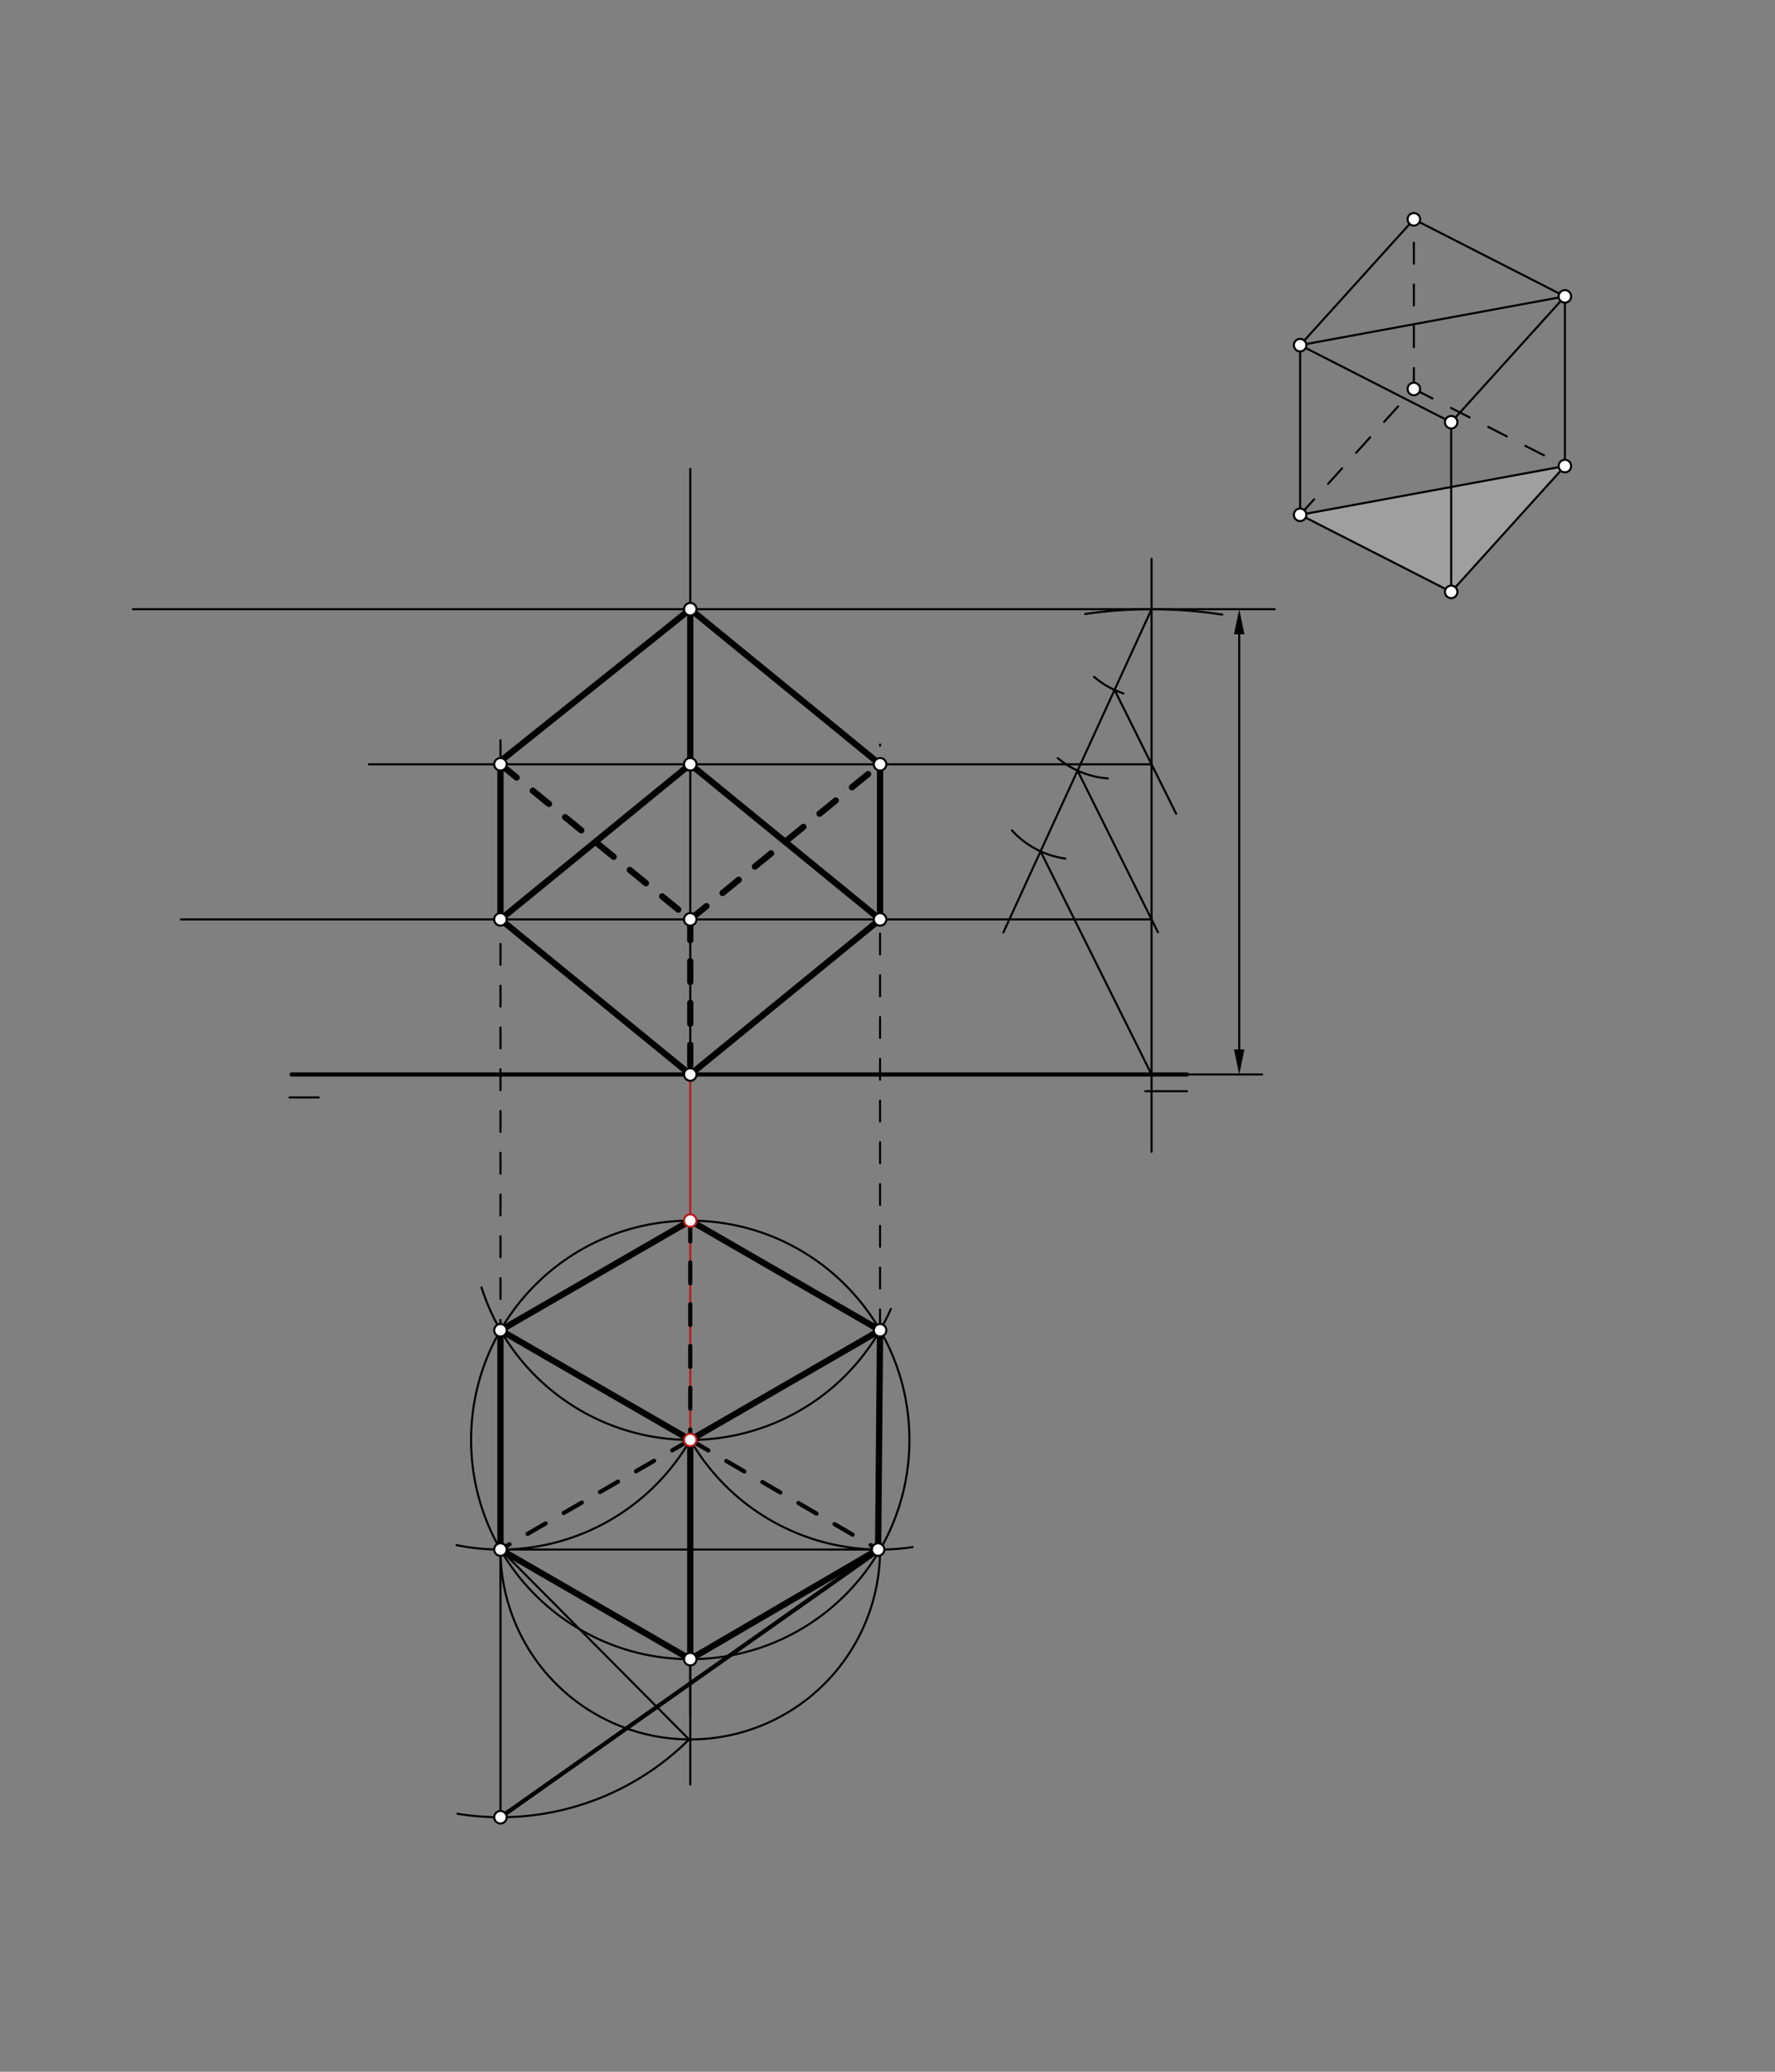 <svg xmlns="http://www.w3.org/2000/svg" class="svg--1it" height="100%" preserveAspectRatio="xMidYMid meet" viewBox="0 0 850.394 992.126" width="100%"><rect x="0" y="0" width="850.394" height="992.126" fill="#808080" stroke="none"/><defs><marker id="marker-arrow" markerHeight="16" markerUnits="userSpaceOnUse" markerWidth="24" orient="auto-start-reverse" refX="24" refY="4" viewBox="0 0 24 8"><path d="M 0 0 L 24 4 L 0 8 z" stroke="inherit"></path></marker></defs><g class="aux-layer--1FB"></g><g class="main-layer--3Vd"><g class="element--2qn"><g fill="#BDBDBD" opacity="0.5"><path d="M 622.882 246.53 L 695.255 283.44 L 749.739 223.177 L 622.882 246.53 Z" stroke="none"></path></g></g><g class="element--2qn"><line stroke="#000000" stroke-dasharray="10" stroke-linecap="round" stroke-width="1" x1="622.882" x2="677.367" y1="246.53" y2="186.267"></line></g><g class="element--2qn"><line stroke="#000000" stroke-dasharray="10" stroke-linecap="round" stroke-width="1" x1="677.367" x2="749.739" y1="186.267" y2="223.177"></line></g><g class="element--2qn"><line stroke="#000000" stroke-dasharray="10" stroke-linecap="round" stroke-width="1" x1="677.367" x2="677.367" y1="186.267" y2="105.025"></line></g><g class="element--2qn"><line stroke="#000000" stroke-dasharray="none" stroke-linecap="round" stroke-width="1" x1="677.367" x2="622.882" y1="105.025" y2="165.288"></line></g><g class="element--2qn"><line stroke="#000000" stroke-dasharray="none" stroke-linecap="round" stroke-width="1" x1="622.882" x2="695.255" y1="165.288" y2="202.198"></line></g><g class="element--2qn"><line stroke="#000000" stroke-dasharray="none" stroke-linecap="round" stroke-width="1" x1="695.255" x2="749.739" y1="202.198" y2="141.935"></line></g><g class="element--2qn"><line stroke="#000000" stroke-dasharray="none" stroke-linecap="round" stroke-width="1" x1="749.739" x2="677.367" y1="141.935" y2="105.025"></line></g><g class="element--2qn"><line stroke="#000000" stroke-dasharray="none" stroke-linecap="round" stroke-width="1" x1="749.739" x2="749.739" y1="141.935" y2="223.177"></line></g><g class="element--2qn"><line stroke="#000000" stroke-dasharray="none" stroke-linecap="round" stroke-width="1" x1="749.739" x2="695.255" y1="223.177" y2="283.44"></line></g><g class="element--2qn"><line stroke="#000000" stroke-dasharray="none" stroke-linecap="round" stroke-width="1" x1="695.255" x2="695.255" y1="283.44" y2="202.198"></line></g><g class="element--2qn"><line stroke="#000000" stroke-dasharray="none" stroke-linecap="round" stroke-width="1" x1="622.882" x2="622.882" y1="165.288" y2="246.53"></line></g><g class="element--2qn"><line stroke="#000000" stroke-dasharray="none" stroke-linecap="round" stroke-width="1" x1="622.882" x2="695.255" y1="246.53" y2="283.44"></line></g><g class="element--2qn"><line stroke="#000000" stroke-dasharray="none" stroke-linecap="round" stroke-width="1" x1="622.882" x2="749.739" y1="246.53" y2="223.177"></line></g><g class="element--2qn"><line stroke="#000000" stroke-dasharray="none" stroke-linecap="round" stroke-width="1" x1="622.882" x2="749.739" y1="165.288" y2="141.935"></line></g><g class="element--2qn"><line stroke="#000000" stroke-dasharray="none" stroke-linecap="round" stroke-width="2" x1="139.703" x2="568.703" y1="514.547" y2="514.547"></line></g><g class="element--2qn"><line stroke="#000000" stroke-dasharray="none" stroke-linecap="round" stroke-width="1" x1="330.703" x2="330.703" y1="514.547" y2="224.547"></line></g><g class="element--2qn"><line stroke="#000000" stroke-dasharray="none" stroke-linecap="round" stroke-width="1" x1="138.703" x2="152.703" y1="525.547" y2="525.547"></line></g><g class="element--2qn"><line stroke="#000000" stroke-dasharray="none" stroke-linecap="round" stroke-width="1" x1="548.703" x2="568.703" y1="522.547" y2="522.547"></line></g><g class="element--2qn"><line stroke="#B71C1C" stroke-dasharray="none" stroke-linecap="round" stroke-width="1" x1="330.703" x2="330.703" y1="514.547" y2="778.547"></line></g><g class="element--2qn"><g class="center--1s5"><line x1="326.703" y1="689.547" x2="334.703" y2="689.547" stroke="#000000" stroke-width="1" stroke-linecap="round"></line><line x1="330.703" y1="685.547" x2="330.703" y2="693.547" stroke="#000000" stroke-width="1" stroke-linecap="round"></line><circle class="hit--230" cx="330.703" cy="689.547" r="4" stroke="none" fill="transparent"></circle></g><circle cx="330.703" cy="689.547" fill="none" r="105" stroke="#000000" stroke-dasharray="none" stroke-width="1"></circle></g><g class="element--2qn"><path d="M 230.699 616.548 A 105 105 0 0 0 426.82 626.815" fill="none" stroke="#000000" stroke-dasharray="none" stroke-linecap="round" stroke-width="1"></path></g><g class="element--2qn"><path d="M 330.703 689.547 A 105 105 0 0 1 218.738 739.919" fill="none" stroke="#000000" stroke-dasharray="none" stroke-linecap="round" stroke-width="1"></path></g><g class="element--2qn"><path d="M 330.703 689.547 A 105 105 0 0 0 437.24 740.881" fill="none" stroke="#000000" stroke-dasharray="none" stroke-linecap="round" stroke-width="1"></path></g><g class="element--2qn"><line stroke="#000000" stroke-dasharray="none" stroke-linecap="round" stroke-width="1" x1="330.703" x2="330.703" y1="778.547" y2="821.547"></line></g><g class="element--2qn"><line stroke="#000000" stroke-dasharray="10" stroke-linecap="round" stroke-width="2" x1="330.703" x2="330.703" y1="584.547" y2="689.547"></line></g><g class="element--2qn"><line stroke="#000000" stroke-dasharray="10" stroke-linecap="round" stroke-width="2" x1="330.703" x2="239.77" y1="689.547" y2="742.047"></line></g><g class="element--2qn"><line stroke="#000000" stroke-dasharray="10" stroke-linecap="round" stroke-width="2" x1="330.703" x2="420.538" y1="689.547" y2="741.949"></line></g><g class="element--2qn"><line stroke="#000000" stroke-dasharray="none" stroke-linecap="round" stroke-width="3" x1="330.703" x2="239.77" y1="689.547" y2="637.047"></line></g><g class="element--2qn"><line stroke="#000000" stroke-dasharray="none" stroke-linecap="round" stroke-width="3" x1="330.703" x2="330.703" y1="689.547" y2="794.547"></line></g><g class="element--2qn"><line stroke="#000000" stroke-dasharray="none" stroke-linecap="round" stroke-width="3" x1="330.703" x2="421.636" y1="689.547" y2="637.047"></line></g><g class="element--2qn"><line stroke="#000000" stroke-dasharray="none" stroke-linecap="round" stroke-width="3" x1="330.703" x2="239.77" y1="584.547" y2="637.047"></line></g><g class="element--2qn"><line stroke="#000000" stroke-dasharray="none" stroke-linecap="round" stroke-width="3" x1="239.77" x2="239.77" y1="637.047" y2="742.047"></line></g><g class="element--2qn"><line stroke="#000000" stroke-dasharray="none" stroke-linecap="round" stroke-width="3" x1="239.77" x2="330.703" y1="742.047" y2="794.547"></line></g><g class="element--2qn"><line stroke="#000000" stroke-dasharray="none" stroke-linecap="round" stroke-width="3" x1="330.703" x2="420.699" y1="794.547" y2="742.043"></line></g><g class="element--2qn"><line stroke="#000000" stroke-dasharray="none" stroke-linecap="round" stroke-width="3" x1="420.699" x2="421.636" y1="742.043" y2="637.047"></line></g><g class="element--2qn"><line stroke="#000000" stroke-dasharray="none" stroke-linecap="round" stroke-width="3" x1="421.636" x2="330.703" y1="637.047" y2="584.547"></line></g><g class="element--2qn"><line stroke="#000000" stroke-dasharray="none" stroke-linecap="round" stroke-width="1" x1="239.77" x2="420.699" y1="742.047" y2="742.043"></line></g><g class="element--2qn"><path d="M 239.77 742.047 A 90.933 90.933 0 0 0 421.636 742.043" fill="none" stroke="#000000" stroke-dasharray="none" stroke-linecap="round" stroke-width="1"></path></g><g class="element--2qn"><line stroke="#000000" stroke-dasharray="none" stroke-linecap="round" stroke-width="1" x1="330.703" x2="330.703" y1="794.547" y2="854.547"></line></g><g class="element--2qn"><line stroke="#000000" stroke-dasharray="none" stroke-linecap="round" stroke-width="1" x1="239.77" x2="330.453" y1="742.047" y2="833.295"></line></g><g class="element--2qn"><line stroke="#000000" stroke-dasharray="none" stroke-linecap="round" stroke-width="1" x1="239.77" x2="239.773" y1="742.047" y2="871.547"></line></g><g class="element--2qn"><path d="M 330.135 832.976 A 128.195 128.195 0 0 1 219.21 868.582" fill="none" stroke="#000000" stroke-dasharray="none" stroke-linecap="round" stroke-width="1"></path></g><g class="element--2qn"><line stroke="#000000" stroke-dasharray="none" stroke-linecap="round" stroke-width="2" x1="239.773" x2="421.636" y1="870.242" y2="742.047"></line></g><g class="element--2qn"><line stroke="#000000" stroke-dasharray="none" stroke-linecap="round" stroke-width="1" x1="551.703" x2="551.703" y1="551.547" y2="267.547"></line></g><g class="element--2qn"><path d="M 585.584 294.322 A 222.816 222.816 0 0 0 519.905 294.012" fill="none" stroke="#000000" stroke-dasharray="none" stroke-linecap="round" stroke-width="1"></path></g><g class="element--2qn"><line stroke="#000000" stroke-dasharray="none" stroke-linecap="round" stroke-width="1" x1="551.703" x2="610.703" y1="291.738" y2="291.738"></line></g><g class="element--2qn"><line stroke="#000000" stroke-dasharray="none" stroke-linecap="round" stroke-width="1" x1="551.703" x2="604.703" y1="514.547" y2="514.547"></line></g><g class="element--2qn"><line stroke="#000000" stroke-dasharray="none" stroke-linecap="round" stroke-width="1" x1="593.703" x2="593.703" y1="502.547" y2="303.738"></line><path d="M593.703,514.547 l12,2.5 l0,-5 z" fill="#000000" stroke="#000000" stroke-width="0" transform="rotate(270, 593.703, 514.547)"></path><path d="M593.703,291.738 l12,2.5 l0,-5 z" fill="#000000" stroke="#000000" stroke-width="0" transform="rotate(90, 593.703, 291.738)"></path></g><g class="element--2qn"><line stroke="#000000" stroke-dasharray="none" stroke-linecap="round" stroke-width="1" x1="551.703" x2="480.703" y1="291.738" y2="446.547"></line></g><g class="element--2qn"><path d="M 538.212 332.061 A 42.52 42.52 0 0 1 524.14 324.114" fill="none" stroke="#000000" stroke-dasharray="none" stroke-linecap="round" stroke-width="1"></path></g><g class="element--2qn"><path d="M 530.761 372.785 A 42.52 42.52 0 0 1 506.771 363.063" fill="none" stroke="#000000" stroke-dasharray="none" stroke-linecap="round" stroke-width="1"></path></g><g class="element--2qn"><path d="M 510.393 411.15 A 42.52 42.52 0 0 1 484.799 397.647" fill="none" stroke="#000000" stroke-dasharray="none" stroke-linecap="round" stroke-width="1"></path></g><g class="element--2qn"><line stroke="#000000" stroke-dasharray="none" stroke-linecap="round" stroke-width="1" x1="498.527" x2="551.703" y1="407.684" y2="514.547"></line></g><g class="element--2qn"><line stroke="#000000" stroke-dasharray="none" stroke-linecap="round" stroke-width="1" x1="516.252" x2="554.79" y1="369.036" y2="446.48"></line></g><g class="element--2qn"><line stroke="#000000" stroke-dasharray="none" stroke-linecap="round" stroke-width="1" x1="533.978" x2="563.475" y1="330.387" y2="389.665"></line></g><g class="element--2qn"><line stroke="#000000" stroke-dasharray="none" stroke-linecap="round" stroke-width="1" x1="551.703" x2="86.703" y1="440.277" y2="440.277"></line></g><g class="element--2qn"><line stroke="#000000" stroke-dasharray="none" stroke-linecap="round" stroke-width="1" x1="551.703" x2="176.703" y1="366.008" y2="366.008"></line></g><g class="element--2qn"><line stroke="#000000" stroke-dasharray="none" stroke-linecap="round" stroke-width="1" x1="553.487" x2="63.703" y1="291.738" y2="291.738"></line></g><g class="element--2qn"><line stroke="#000000" stroke-dasharray="10" stroke-linecap="round" stroke-width="1" x1="239.77" x2="239.77" y1="742.047" y2="354.547"></line></g><g class="element--2qn"><line stroke="#000000" stroke-dasharray="10" stroke-linecap="round" stroke-width="1" x1="421.636" x2="421.636" y1="637.047" y2="356.547"></line></g><g class="element--2qn"><line stroke="#000000" stroke-dasharray="none" stroke-linecap="round" stroke-width="3" x1="330.703" x2="239.77" y1="514.547" y2="440.277"></line></g><g class="element--2qn"><line stroke="#000000" stroke-dasharray="none" stroke-linecap="round" stroke-width="3" x1="330.703" x2="421.636" y1="514.547" y2="440.277"></line></g><g class="element--2qn"><line stroke="#000000" stroke-dasharray="none" stroke-linecap="round" stroke-width="3" x1="421.636" x2="330.703" y1="440.277" y2="366.008"></line></g><g class="element--2qn"><line stroke="#000000" stroke-dasharray="none" stroke-linecap="round" stroke-width="3" x1="330.703" x2="239.77" y1="366.008" y2="440.277"></line></g><g class="element--2qn"><line stroke="#000000" stroke-dasharray="none" stroke-linecap="round" stroke-width="3" x1="330.703" x2="330.703" y1="366.008" y2="291.738"></line></g><g class="element--2qn"><line stroke="#000000" stroke-dasharray="none" stroke-linecap="round" stroke-width="3" x1="239.77" x2="239.77" y1="440.277" y2="366.008"></line></g><g class="element--2qn"><line stroke="#000000" stroke-dasharray="none" stroke-linecap="round" stroke-width="3" x1="421.636" x2="421.636" y1="440.277" y2="366.008"></line></g><g class="element--2qn"><line stroke="#000000" stroke-dasharray="none" stroke-linecap="round" stroke-width="3" x1="421.636" x2="330.703" y1="366.008" y2="291.738"></line></g><g class="element--2qn"><line stroke="#000000" stroke-dasharray="none" stroke-linecap="round" stroke-width="3" x1="330.703" x2="239.703" y1="291.738" y2="364.547"></line></g><g class="element--2qn"><line stroke="#000000" stroke-dasharray="10" stroke-linecap="round" stroke-width="3" x1="239.77" x2="330.703" y1="366.008" y2="440.277"></line></g><g class="element--2qn"><line stroke="#000000" stroke-dasharray="10" stroke-linecap="round" stroke-width="3" x1="330.703" x2="421.636" y1="440.277" y2="366.008"></line></g><g class="element--2qn"><line stroke="#000000" stroke-dasharray="10" stroke-linecap="round" stroke-width="3" x1="330.703" x2="330.703" y1="440.277" y2="514.547"></line></g><g class="element--2qn"><circle cx="677.367" cy="105.025" r="3" stroke="#000000" stroke-width="1" fill="#ffffff"></circle>}</g><g class="element--2qn"><circle cx="622.882" cy="165.288" r="3" stroke="#000000" stroke-width="1" fill="#ffffff"></circle>}</g><g class="element--2qn"><circle cx="695.255" cy="202.198" r="3" stroke="#000000" stroke-width="1" fill="#ffffff"></circle>}</g><g class="element--2qn"><circle cx="749.739" cy="141.935" r="3" stroke="#000000" stroke-width="1" fill="#ffffff"></circle>}</g><g class="element--2qn"><circle cx="749.739" cy="223.177" r="3" stroke="#000000" stroke-width="1" fill="#ffffff"></circle>}</g><g class="element--2qn"><circle cx="695.255" cy="283.44" r="3" stroke="#000000" stroke-width="1" fill="#ffffff"></circle>}</g><g class="element--2qn"><circle cx="622.882" cy="246.53" r="3" stroke="#000000" stroke-width="1" fill="#ffffff"></circle>}</g><g class="element--2qn"><circle cx="677.367" cy="186.267" r="3" stroke="#000000" stroke-width="1" fill="#ffffff"></circle>}</g><g class="element--2qn"><circle cx="330.703" cy="584.547" r="3" stroke="#B71C1C" stroke-width="1" fill="#ffffff"></circle>}</g><g class="element--2qn"><circle cx="330.703" cy="689.547" r="3" stroke="#B71C1C" stroke-width="1" fill="#ffffff"></circle>}</g><g class="element--2qn"><circle cx="239.77" cy="742.047" r="3" stroke="#000000" stroke-width="1" fill="#ffffff"></circle>}</g><g class="element--2qn"><circle cx="420.699" cy="742.043" r="3" stroke="#000000" stroke-width="1" fill="#ffffff"></circle>}</g><g class="element--2qn"><circle cx="239.77" cy="637.047" r="3" stroke="#000000" stroke-width="1" fill="#ffffff"></circle>}</g><g class="element--2qn"><circle cx="330.703" cy="794.547" r="3" stroke="#000000" stroke-width="1" fill="#ffffff"></circle>}</g><g class="element--2qn"><circle cx="421.636" cy="637.047" r="3" stroke="#000000" stroke-width="1" fill="#ffffff"></circle>}</g><g class="element--2qn"><circle cx="239.773" cy="870.242" r="3" stroke="#000000" stroke-width="1" fill="#ffffff"></circle>}</g><g class="element--2qn"><circle cx="330.703" cy="291.738" r="3" stroke="#000000" stroke-width="1" fill="#ffffff"></circle>}</g><g class="element--2qn"><circle cx="330.703" cy="514.547" r="3" stroke="#000000" stroke-width="1" fill="#ffffff"></circle>}</g><g class="element--2qn"><circle cx="330.703" cy="440.277" r="3" stroke="#000000" stroke-width="1" fill="#ffffff"></circle>}</g><g class="element--2qn"><circle cx="239.77" cy="440.277" r="3" stroke="#000000" stroke-width="1" fill="#ffffff"></circle>}</g><g class="element--2qn"><circle cx="239.77" cy="366.008" r="3" stroke="#000000" stroke-width="1" fill="#ffffff"></circle>}</g><g class="element--2qn"><circle cx="421.636" cy="440.277" r="3" stroke="#000000" stroke-width="1" fill="#ffffff"></circle>}</g><g class="element--2qn"><circle cx="421.636" cy="366.008" r="3" stroke="#000000" stroke-width="1" fill="#ffffff"></circle>}</g><g class="element--2qn"><circle cx="330.703" cy="366.008" r="3" stroke="#000000" stroke-width="1" fill="#ffffff"></circle>}</g></g><g class="snaps-layer--2PT"></g><g class="temp-layer--rAP"></g></svg>